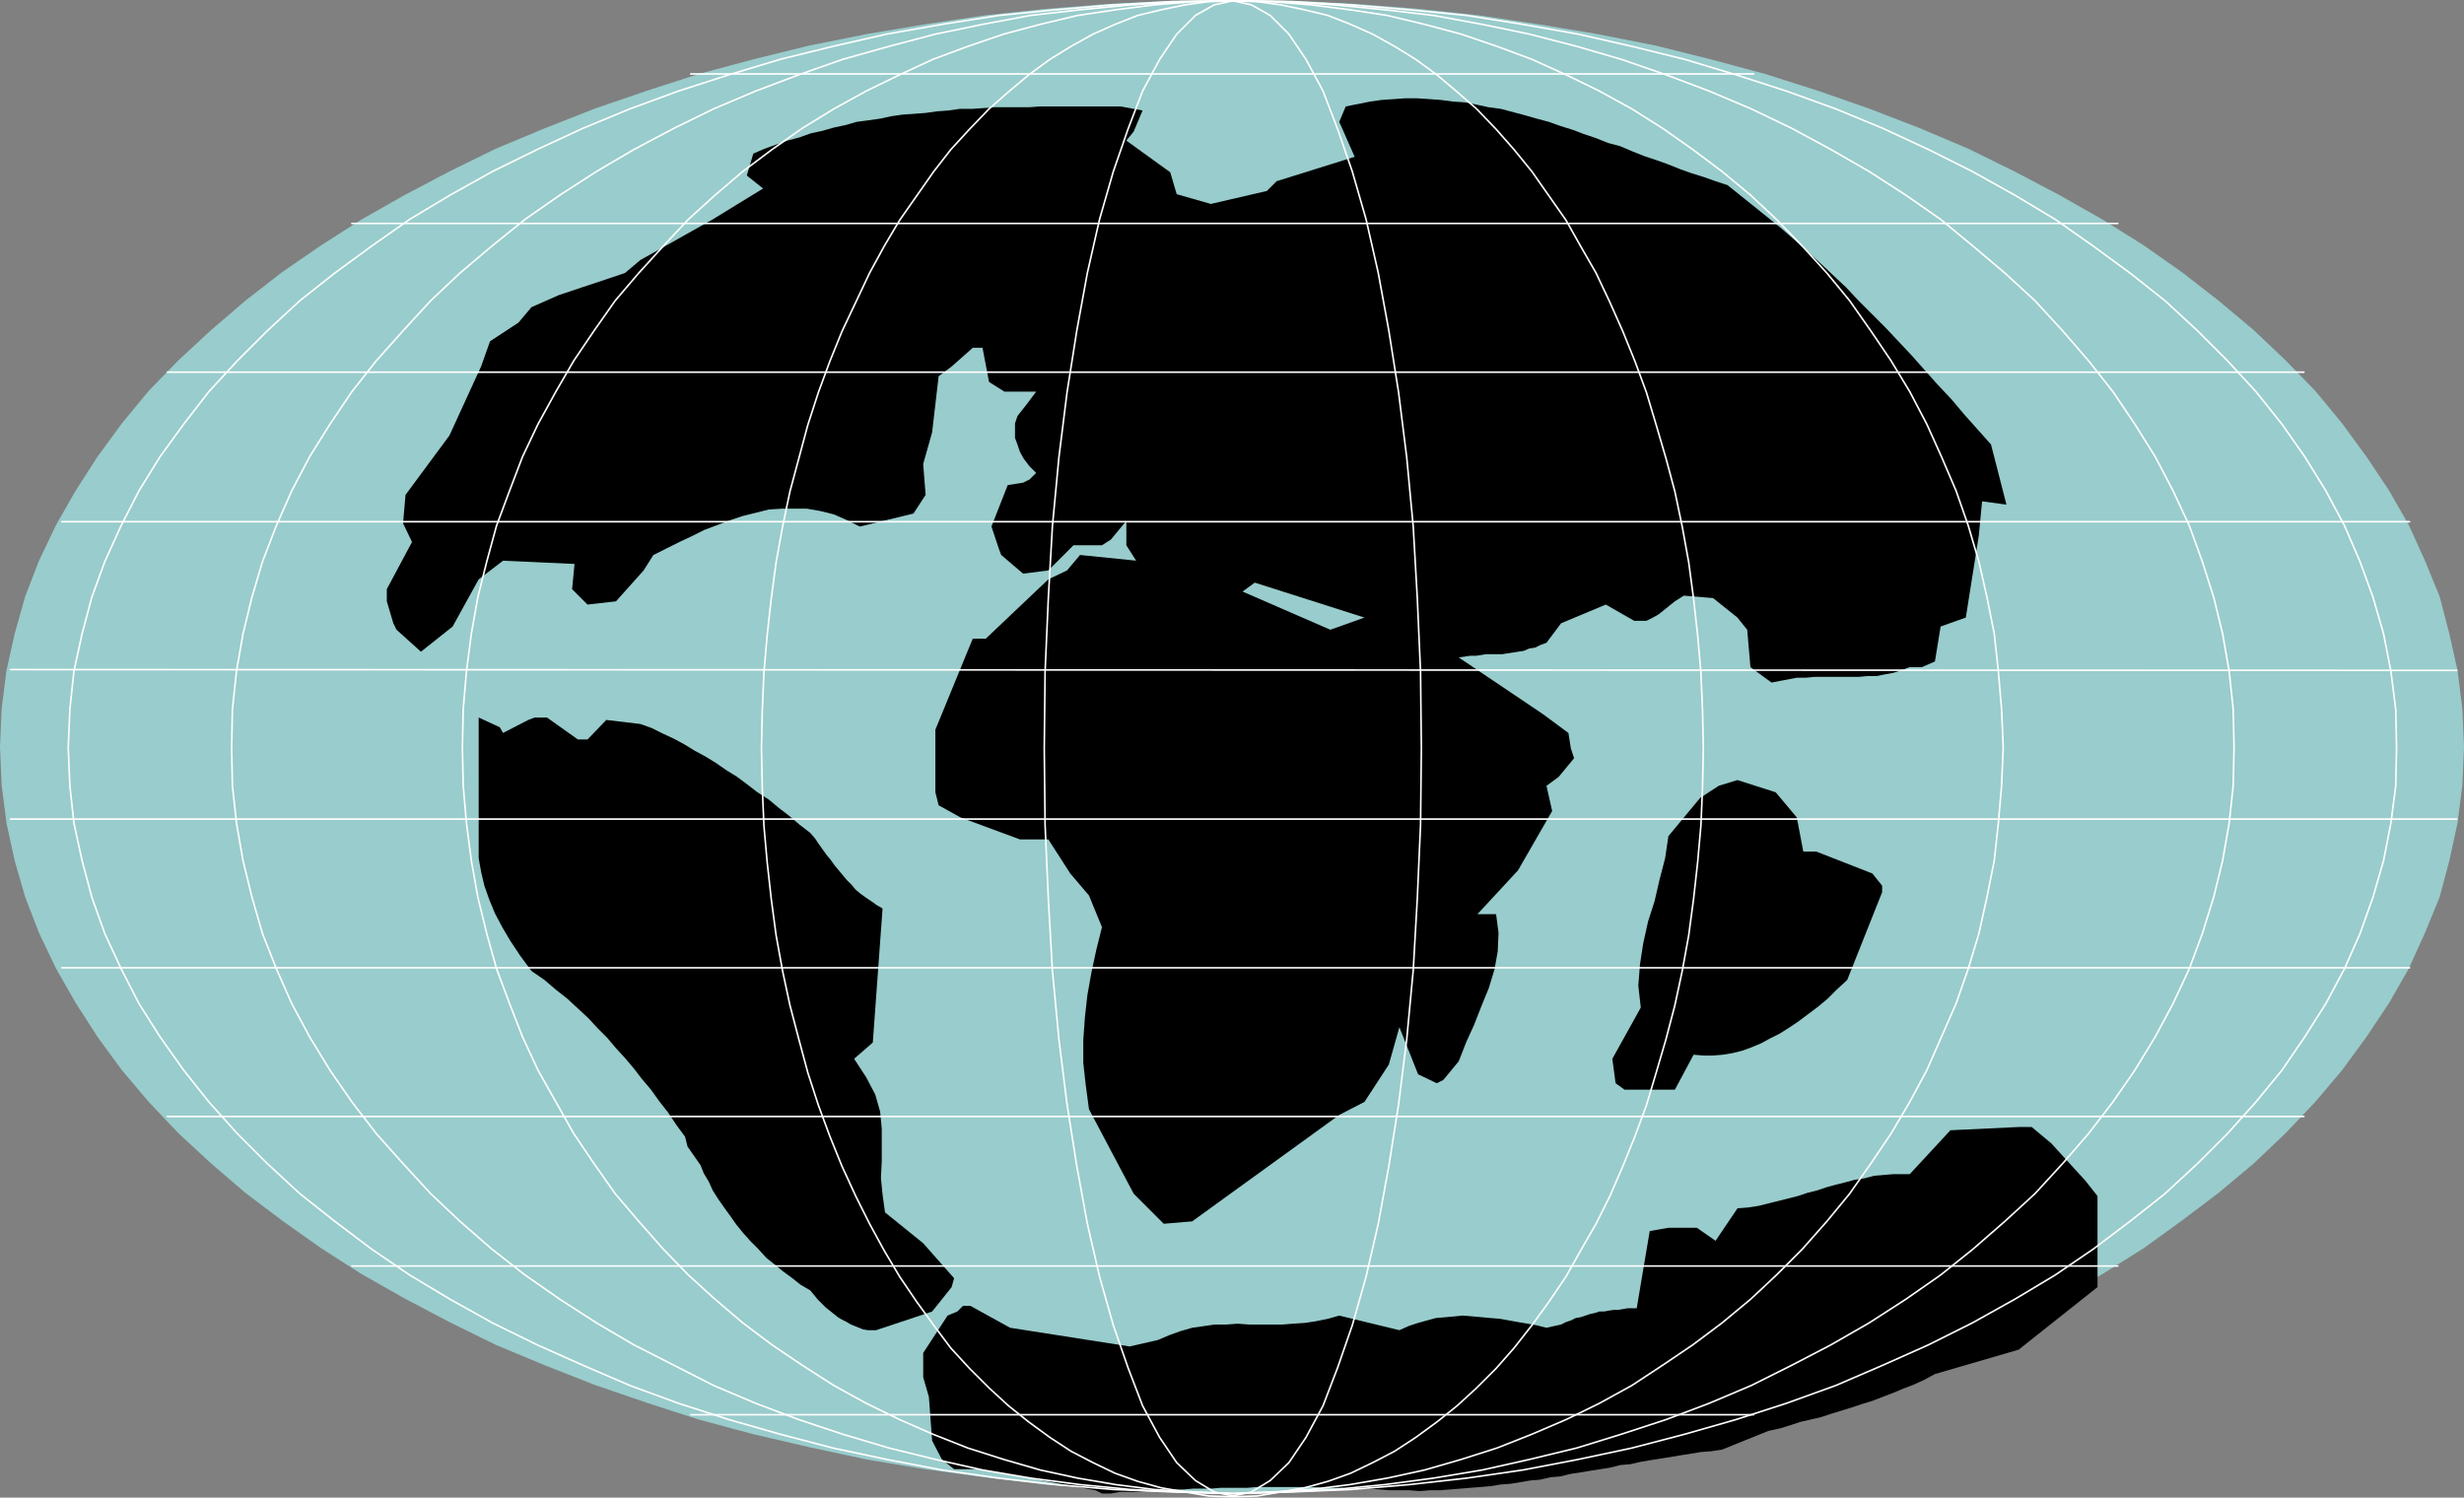 <?xml version="1.0" encoding="UTF-8" standalone="no"?>
<svg
   version="1.0"
   width="129.638mm"
   height="78.799mm"
   id="svg21"
   sodipodi:docname="Globe 05.wmf"
   xmlns:inkscape="http://www.inkscape.org/namespaces/inkscape"
   xmlns:sodipodi="http://sodipodi.sourceforge.net/DTD/sodipodi-0.dtd"
   xmlns="http://www.w3.org/2000/svg"
   xmlns:svg="http://www.w3.org/2000/svg">
  <rect width="100%" height="100%" fill="#808080" stroke="none"/>
  <sodipodi:namedview
     id="namedview21"
     pagecolor="#ffffff"
     bordercolor="#000000"
     borderopacity="0.25"
     inkscape:showpageshadow="2"
     inkscape:pageopacity="0.0"
     inkscape:pagecheckerboard="0"
     inkscape:deskcolor="#d1d1d1"
     inkscape:document-units="mm" />
  <defs
     id="defs1">
    <pattern
       id="WMFhbasepattern"
       patternUnits="userSpaceOnUse"
       width="6"
       height="6"
       x="0"
       y="0" />
  </defs>
  <path
     style="fill:#99cccc;fill-opacity:1;fill-rule:evenodd;stroke:none"
     d="M 244.985,3.6248918e-6 257.59,0.162 l 12.443,0.646 12.12,0.97 12.12,1.293 11.797,1.778 11.635,1.939 11.474,2.262 10.989,2.747 10.827,2.909 10.666,3.394 10.181,3.555 10.019,3.878 9.534,4.04 9.211,4.525 8.888,4.686 8.565,4.848 8.242,5.171 7.595,5.333 7.272,5.656 6.949,5.817 6.302,5.979 5.979,6.141 5.333,6.464 4.848,6.625 4.525,6.787 3.878,6.787 3.232,7.11 2.909,7.11 1.939,7.433 1.616,7.272 0.97,7.595 0.323,7.595 -0.323,7.595 -0.97,7.595 -1.616,7.433 -1.939,7.272 -2.909,7.11 -3.232,7.11 -3.878,6.787 -4.525,6.787 -4.848,6.625 -5.333,6.302 -5.979,6.302 -6.302,5.979 -6.949,5.817 -7.272,5.494 -7.595,5.494 -8.242,5.171 -8.565,4.848 -8.888,4.686 -9.211,4.525 -9.534,4.04 -10.019,3.878 -10.181,3.555 -10.666,3.394 -10.827,2.909 -10.989,2.586 -11.474,2.424 -11.635,1.939 -11.797,1.616 -12.12,1.454 -12.12,0.808 -12.443,0.646 -12.605,0.162 -12.605,-0.162 -12.443,-0.646 -12.12,-0.808 -12.12,-1.454 -11.797,-1.616 -11.635,-1.939 -11.312,-2.424 -11.15,-2.586 -10.827,-2.909 -10.504,-3.394 -10.342,-3.555 -9.858,-3.878 -9.696,-4.04 -9.211,-4.525 -8.888,-4.686 -8.565,-4.848 -8.08,-5.171 -7.757,-5.494 -7.272,-5.494 -6.787,-5.817 -6.464,-5.979 -5.979,-6.302 -5.333,-6.302 -4.848,-6.625 -4.363,-6.787 -3.878,-6.787 L 7.757,185.512 5.01,178.402 2.909,171.13 1.293,163.697 0.323,156.102 0,148.507 l 0.323,-7.595 0.97,-7.595 1.616,-7.272 2.101,-7.433 2.747,-7.11 3.394,-7.11 3.878,-6.787 4.363,-6.787 4.848,-6.625 5.333,-6.464 5.979,-6.141 6.464,-5.979 6.787,-5.817 7.272,-5.656 7.757,-5.333 8.08,-5.171 8.565,-4.848 8.888,-4.686 9.211,-4.525 9.696,-4.04 9.858,-3.878 10.342,-3.555 10.504,-3.394 10.827,-2.909 L 160.953,9.049 172.265,6.787 183.901,4.848 195.697,3.07 207.817,1.778 219.937,0.808 232.381,0.162 244.985,3.6248918e-6 Z"
     id="path1" />
  <path
     style="fill:#000000;fill-opacity:1;fill-rule:evenodd;stroke:none"
     d="m 217.837,296.367 -22.947,-4.202 h -5.171 l -2.424,-1.939 -1.939,-3.717 -0.646,-8.726 -1.131,-3.878 v -4.848 l 4.848,-7.433 1.939,-0.808 1.131,-1.131 h 1.454 l 7.918,4.363 23.755,3.717 5.656,-1.293 2.262,-0.97 2.262,-0.808 2.262,-0.646 2.262,-0.323 2.262,-0.323 h 2.262 l 2.262,-0.162 2.262,0.162 h 2.262 2.101 2.262 l 2.101,-0.162 2.424,-0.162 2.101,-0.323 2.424,-0.485 2.262,-0.646 11.958,2.909 1.778,-0.808 1.939,-0.646 1.778,-0.485 1.778,-0.485 1.939,-0.162 1.778,-0.162 1.616,-0.162 1.939,0.162 1.778,0.162 1.778,0.162 1.939,0.162 1.778,0.323 1.778,0.323 1.939,0.323 1.778,0.323 1.939,0.485 2.909,-0.646 0.97,-0.485 0.97,-0.323 0.97,-0.485 0.97,-0.162 0.97,-0.323 0.97,-0.323 0.808,-0.162 0.97,-0.323 h 0.97 l 0.808,-0.162 1.131,-0.162 h 0.808 l 0.97,-0.162 0.97,-0.162 h 0.808 0.97 l 2.586,-15.352 3.717,-0.646 h 5.656 l 3.717,2.586 4.363,-6.464 2.101,-0.162 2.101,-0.323 1.939,-0.485 1.939,-0.485 1.939,-0.485 1.939,-0.485 1.939,-0.646 1.939,-0.485 1.939,-0.646 1.778,-0.485 1.939,-0.485 1.778,-0.485 2.101,-0.323 1.778,-0.485 1.939,-0.162 1.939,-0.162 h 3.232 l 8.08,-8.726 13.574,-0.646 h 2.586 l 3.878,3.232 6.787,7.433 2.424,3.07 v 18.099 l -15.675,12.443 -16.645,4.848 -2.101,1.131 -2.101,0.97 -2.101,0.808 -1.939,0.808 -2.101,0.808 -2.101,0.808 -2.101,0.646 -1.939,0.646 -2.101,0.646 -2.101,0.646 -1.939,0.646 -2.101,0.485 -2.101,0.485 -1.939,0.646 -2.101,0.646 -2.262,0.485 -9.211,3.717 -2.101,0.323 -2.101,0.162 -1.939,0.323 -2.101,0.323 -1.939,0.323 -1.939,0.323 -2.101,0.323 -1.939,0.323 -2.101,0.485 -1.939,0.162 -1.939,0.485 -1.939,0.323 -2.101,0.323 -1.939,0.323 -2.101,0.323 -1.939,0.485 -1.939,0.162 -2.101,0.485 -1.939,0.162 -1.939,0.323 -1.939,0.323 -2.101,0.162 -1.939,0.323 -1.939,0.162 -2.101,0.162 -1.939,0.162 -2.101,0.162 -1.939,0.162 h -2.101 l -1.939,0.162 -2.101,-0.162 h -1.939 -1.939 l -1.939,-0.162 -1.939,-0.162 h -1.939 -1.939 l -1.778,-0.162 h -1.939 -1.939 l -1.778,-0.162 h -1.939 -1.778 -1.939 -1.778 -1.778 -1.939 l -1.939,0.162 h -1.778 -1.778 -1.778 l -1.939,0.162 h -1.778 -1.778 l -1.778,0.162 h -1.778 l -1.939,0.162 h -1.778 l -1.778,0.162 -1.939,0.162 h -1.616 -1.939 l -1.778,0.323 h -1.778 l -1.293,-0.646 z"
     id="path2" />
  <path
     style="fill:#000000;fill-opacity:1;fill-rule:evenodd;stroke:none"
     d="m 174.205,264.533 h -0.808 -0.808 l -0.97,-0.162 -0.808,-0.323 -0.808,-0.323 -0.808,-0.323 -0.808,-0.485 -0.97,-0.485 -0.808,-0.485 -0.808,-0.646 -0.808,-0.646 -0.808,-0.646 -0.808,-0.808 -0.808,-0.808 -0.646,-0.808 -0.808,-0.97 -1.939,-1.131 -1.616,-1.293 -1.778,-1.293 -1.778,-1.454 -1.616,-1.293 -1.616,-1.778 -1.454,-1.454 -1.454,-1.616 -1.454,-1.778 -1.131,-1.616 -1.293,-1.778 -1.131,-1.616 -1.131,-1.778 -0.808,-1.778 -0.97,-1.616 -0.646,-1.616 -2.586,-3.717 -0.485,-1.939 -1.778,-2.424 -1.616,-2.424 -1.778,-2.262 -1.616,-2.262 -1.778,-2.101 -1.616,-2.101 -1.778,-2.101 -1.778,-1.939 -1.778,-2.101 -1.939,-1.939 -1.778,-1.939 -2.101,-1.939 -2.101,-1.939 -2.262,-1.778 -2.262,-1.939 -2.586,-1.778 -2.262,-3.07 -1.939,-2.909 -1.616,-2.747 -1.454,-2.747 -1.131,-2.747 -0.97,-2.747 -0.646,-2.747 -0.485,-2.747 v -27.956 l 4.202,1.939 0.646,1.131 5.01,-2.586 1.293,-0.485 h 2.424 l 6.141,4.363 h 1.939 l 3.717,-3.878 6.787,0.808 2.262,0.808 2.262,1.131 2.101,0.97 2.101,1.131 2.101,1.293 2.101,1.131 2.101,1.293 2.101,1.454 2.101,1.293 1.939,1.454 2.101,1.616 2.262,1.454 1.939,1.616 2.101,1.616 2.101,1.778 2.101,1.616 0.97,1.131 0.646,0.97 0.808,1.131 0.808,1.131 0.808,0.97 0.808,1.131 0.808,0.97 0.808,0.97 0.808,0.97 0.97,0.97 0.808,0.97 0.97,0.808 1.131,0.808 0.97,0.646 1.131,0.808 1.131,0.646 -1.939,26.663 -3.717,3.232 2.424,3.717 1.778,3.394 0.97,3.394 0.323,3.394 v 3.07 3.394 l -0.162,3.394 0.323,3.232 0.485,3.555 7.595,6.141 6.141,6.949 -0.485,1.778 -3.878,4.848 -11.15,3.717 z"
     id="path3" />
  <path
     style="fill:#000000;fill-opacity:1;fill-rule:evenodd;stroke:none"
     d="m 231.411,243.364 -5.979,-5.979 -8.888,-16.806 -0.646,-4.848 -0.485,-4.363 v -4.525 l 0.323,-4.525 0.485,-4.363 0.808,-4.525 0.97,-4.525 1.131,-4.525 -2.586,-6.302 -3.717,-4.363 -4.363,-6.787 h -5.656 l -11.797,-4.363 -4.363,-2.424 -0.646,-2.586 v -12.443 l 7.434,-18.099 h 2.586 l 12.443,-11.797 3.717,-1.778 2.586,-3.07 11.15,1.131 -1.939,-3.07 v -4.848 l -3.07,3.717 -1.778,1.131 h -5.656 l -5.01,5.009 -5.01,0.646 -4.363,-3.717 -0.485,-1.293 -1.454,-4.363 3.232,-8.241 3.07,-0.485 1.293,-0.646 1.293,-1.293 -1.293,-1.293 -1.131,-1.454 -0.808,-1.454 -0.485,-1.454 -0.485,-1.293 V 85.646 84.192 l 0.485,-1.454 1.778,-2.262 1.939,-2.586 h -6.302 l -3.07,-1.939 -1.293,-6.787 h -1.939 l -4.202,3.717 -2.586,1.939 -1.293,11.15 -1.778,6.302 0.485,6.141 -2.424,3.717 -10.666,2.586 -2.586,-1.293 -2.586,-1.131 -2.586,-0.646 -2.747,-0.485 h -2.424 -2.586 l -2.586,0.162 -2.586,0.646 -2.586,0.646 -2.424,0.808 -2.586,0.97 -2.586,0.97 -2.586,1.293 -2.424,1.131 -2.586,1.293 -2.586,1.293 -1.939,3.07 -5.494,6.141 -5.656,0.646 -3.07,-3.07 0.485,-5.009 -14.221,-0.646 -4.848,3.717 -5.171,9.373 -6.302,5.009 -4.848,-4.363 -0.646,-1.293 -1.293,-4.363 v -2.424 l 5.01,-9.373 -1.778,-3.717 0.485,-5.656 8.726,-11.797 6.302,-13.736 1.778,-5.009 5.656,-3.717 2.586,-3.07 5.494,-2.424 13.09,-4.363 3.07,-2.586 14.382,-8.08 10.019,-6.141 -3.232,-2.586 1.293,-4.363 2.262,-0.97 2.262,-0.808 2.262,-0.808 2.424,-0.646 2.262,-0.808 2.262,-0.485 2.262,-0.646 2.262,-0.485 2.262,-0.646 2.424,-0.323 2.262,-0.323 2.262,-0.485 2.262,-0.323 2.262,-0.162 2.262,-0.162 2.262,-0.323 2.262,-0.162 2.262,-0.323 h 2.424 l 2.262,-0.162 2.262,-0.162 h 2.262 2.262 2.262 l 2.262,-0.162 h 2.262 2.262 2.262 2.424 2.262 2.262 2.262 l 4.363,0.808 -1.778,4.202 -1.454,1.778 8.726,6.302 1.293,4.363 6.787,1.939 11.15,-2.586 1.939,-1.939 15.514,-4.848 -2.424,-5.494 -0.646,-1.454 1.293,-3.07 2.424,-0.485 2.424,-0.485 2.262,-0.323 2.424,-0.162 2.262,-0.162 h 2.424 l 2.424,0.162 2.262,0.162 2.424,0.323 2.424,0.162 2.424,0.485 2.262,0.485 2.424,0.323 2.424,0.646 2.424,0.646 2.262,0.646 2.424,0.646 2.262,0.808 2.586,0.808 2.101,0.808 2.424,0.808 2.424,0.97 2.424,0.646 2.262,0.97 2.424,0.97 2.424,0.808 2.262,0.808 2.424,0.97 2.262,0.808 2.586,0.808 2.262,0.808 2.424,0.808 10.666,8.565 2.586,2.262 2.586,2.262 2.424,2.262 2.586,2.424 2.747,2.586 2.424,2.586 2.586,2.586 2.747,2.747 2.586,2.747 2.586,2.747 2.586,2.909 2.586,2.909 2.747,2.909 2.586,3.07 2.747,3.07 2.586,2.909 3.07,11.958 -4.848,-0.646 -0.646,6.787 -2.586,16.321 -5.01,1.778 -1.131,6.949 -2.586,1.131 h -2.424 l -1.778,0.646 -1.454,0.485 -1.778,0.323 -1.616,0.323 h -1.778 l -1.778,0.162 h -1.778 -1.778 -1.616 -1.778 -1.778 l -1.778,0.162 h -1.778 l -1.616,0.323 -1.778,0.323 -1.616,0.323 -4.202,-3.07 -0.646,-7.433 -1.939,-2.424 -4.848,-3.878 -5.818,-0.485 -1.778,1.131 -3.232,2.586 -1.131,0.646 -1.293,0.646 h -2.424 l -5.656,-3.232 -8.888,3.717 -2.909,3.878 -1.293,0.485 -0.97,0.485 -1.131,0.162 -1.131,0.485 -1.131,0.162 -0.97,0.162 -1.131,0.162 -0.97,0.162 h -1.131 -0.97 -1.131 l -0.97,0.162 -1.131,0.162 h -1.131 l -1.131,0.162 -1.131,0.162 16.806,11.312 5.01,3.717 0.485,3.07 0.646,1.939 -3.07,3.717 -2.424,1.778 1.131,5.009 -6.787,11.797 -8.08,8.726 h 3.717 l 0.485,3.717 -0.162,3.717 -0.646,3.555 -1.131,3.717 -1.454,3.555 -1.454,3.717 -1.616,3.555 -1.454,3.717 -3.07,3.717 -1.293,0.646 -3.717,-1.778 -3.717,-9.373 -2.101,7.433 -4.848,7.433 -5.01,2.586 -29.25,21.169 z"
     id="path4" />
  <path
     style="fill:#000000;fill-opacity:1;fill-rule:evenodd;stroke:none"
     d="m 323.038,216.7 -1.778,-1.293 -0.646,-4.848 5.656,-10.181 -0.485,-4.363 0.323,-4.202 0.646,-4.202 0.97,-4.363 1.293,-4.04 0.97,-4.202 1.131,-4.363 0.646,-4.363 6.302,-7.595 3.717,-2.424 3.717,-1.131 7.595,2.424 4.202,5.009 1.293,6.787 h 2.586 l 11.15,4.363 1.939,2.424 v 1.293 l -6.949,17.452 -2.101,1.939 -1.778,1.778 -1.939,1.616 -1.939,1.454 -1.939,1.454 -1.939,1.293 -1.778,1.131 -1.939,0.97 -1.778,0.97 -1.939,0.808 -1.778,0.646 -1.939,0.485 -1.939,0.323 -1.939,0.162 h -1.939 l -1.939,-0.162 -3.717,6.949 h -1.293 -1.293 -1.131 -1.293 -1.293 -1.131 -1.293 -1.293 z"
     id="path5" />
  <path
     style="fill:#99cccc;fill-opacity:1;fill-rule:evenodd;stroke:none"
     d="m 264.539,125.237 -17.453,-7.595 2.424,-1.778 21.816,6.949 z"
     id="path6" />
  <path
     style="fill:none;stroke:#ffffff;stroke-width:0.323px;stroke-linecap:round;stroke-linejoin:round;stroke-miterlimit:4;stroke-dasharray:none;stroke-opacity:1"
     d="M 137.36,14.705 H 348.732"
     id="path7" />
  <path
     style="fill:none;stroke:#ffffff;stroke-width:0.323px;stroke-linecap:round;stroke-linejoin:round;stroke-miterlimit:4;stroke-dasharray:none;stroke-opacity:1"
     d="M 69.973,44.439 H 421.129"
     id="path8" />
  <path
     style="fill:none;stroke:#ffffff;stroke-width:0.323px;stroke-linecap:round;stroke-linejoin:round;stroke-miterlimit:4;stroke-dasharray:none;stroke-opacity:1"
     d="M 33.29,74.011 H 458.135"
     id="path9" />
  <path
     style="fill:none;stroke:#ffffff;stroke-width:0.323px;stroke-linecap:round;stroke-linejoin:round;stroke-miterlimit:4;stroke-dasharray:none;stroke-opacity:1"
     d="M 12.282,103.745 H 479.143"
     id="path10" />
  <path
     style="fill:none;stroke:#ffffff;stroke-width:0.323px;stroke-linecap:round;stroke-linejoin:round;stroke-miterlimit:4;stroke-dasharray:none;stroke-opacity:1"
     d="m 2.101,133.155 486.415,0.162"
     id="path11" />
  <path
     style="fill:none;stroke:#ffffff;stroke-width:0.323px;stroke-linecap:round;stroke-linejoin:round;stroke-miterlimit:4;stroke-dasharray:none;stroke-opacity:1"
     d="M 2.101,162.889 H 488.516"
     id="path12" />
  <path
     style="fill:none;stroke:#ffffff;stroke-width:0.323px;stroke-linecap:round;stroke-linejoin:round;stroke-miterlimit:4;stroke-dasharray:none;stroke-opacity:1"
     d="M 12.282,192.461 H 479.143"
     id="path13" />
  <path
     style="fill:none;stroke:#ffffff;stroke-width:0.323px;stroke-linecap:round;stroke-linejoin:round;stroke-miterlimit:4;stroke-dasharray:none;stroke-opacity:1"
     d="M 33.29,222.033 H 458.135"
     id="path14" />
  <path
     style="fill:none;stroke:#ffffff;stroke-width:0.323px;stroke-linecap:round;stroke-linejoin:round;stroke-miterlimit:4;stroke-dasharray:none;stroke-opacity:1"
     d="M 69.973,251.767 H 421.129"
     id="path15" />
  <path
     style="fill:none;stroke:#ffffff;stroke-width:0.323px;stroke-linecap:round;stroke-linejoin:round;stroke-miterlimit:4;stroke-dasharray:none;stroke-opacity:1"
     d="M 137.36,281.339 H 348.732"
     id="path16" />
  <path
     style="fill:none;stroke:#ffffff;stroke-width:0.323px;stroke-linecap:round;stroke-linejoin:round;stroke-miterlimit:4;stroke-dasharray:none;stroke-opacity:1"
     d="m 245.147,0.162 11.797,0.162 11.635,0.646 11.635,0.97 11.474,1.131 11.15,1.778 10.989,1.939 10.666,2.424 10.504,2.586 10.181,3.07 10.019,3.232 9.858,3.555 9.373,3.878 9.05,4.202 8.726,4.363 8.403,4.686 8.08,4.848 7.595,5.333 7.272,5.333 6.949,5.494 6.464,5.979 5.979,5.979 5.656,6.141 5.171,6.464 4.525,6.464 4.202,6.787 3.717,6.949 3.07,7.11 2.586,7.11 2.101,7.272 1.454,7.433 0.97,7.595 0.162,7.595 -0.162,7.595 -0.97,7.433 -1.454,7.433 -2.101,7.272 -2.586,7.272 -3.07,6.949 -3.717,6.949 -4.202,6.625 -4.525,6.625 -5.171,6.302 -5.656,6.302 -5.979,5.979 -6.464,5.979 -6.949,5.494 -7.272,5.494 -7.595,5.171 -8.08,4.848 -8.403,4.686 -8.726,4.363 -9.05,4.04 -9.373,4.04 -9.858,3.555 -10.019,3.232 -10.181,2.909 -10.504,2.747 -10.666,2.262 -10.989,2.101 -11.15,1.616 -11.474,1.293 -11.635,0.97 -11.635,0.485 -11.797,0.323 -11.958,-0.323 -11.797,-0.485 -11.474,-0.97 -11.312,-1.293 -11.312,-1.616 -10.989,-2.101 -10.666,-2.262 -10.504,-2.747 -10.181,-2.909 -10.019,-3.232 -9.696,-3.555 -9.373,-4.04 -9.05,-4.04 -8.888,-4.363 -8.403,-4.686 -8.08,-4.848 -7.595,-5.171 -7.272,-5.494 -6.949,-5.494 -6.464,-5.979 -5.979,-5.979 -5.656,-6.302 -5.01,-6.302 -4.686,-6.625 -4.202,-6.625 -3.555,-6.949 -3.232,-6.949 -2.586,-7.272 -1.939,-7.272 -1.616,-7.433 -0.808,-7.433 -0.323,-7.595 0.323,-7.595 0.808,-7.595 1.616,-7.433 1.939,-7.272 2.586,-7.11 3.232,-7.11 3.555,-6.949 4.202,-6.787 4.686,-6.464 5.01,-6.464 5.656,-6.141 5.979,-5.979 6.464,-5.979 6.949,-5.494 7.272,-5.333 7.595,-5.333 8.08,-4.848 8.403,-4.686 8.888,-4.363 9.05,-4.202 9.373,-3.878 9.696,-3.555 10.019,-3.232 10.181,-3.07 L 165.64,9.211 176.305,6.787 187.294,4.848 198.606,3.07 209.918,1.939 221.392,0.97 233.189,0.323 245.147,0.162"
     id="path17" />
  <path
     style="fill:none;stroke:#ffffff;stroke-width:0.323px;stroke-linecap:round;stroke-linejoin:round;stroke-miterlimit:4;stroke-dasharray:none;stroke-opacity:1"
     d="m 245.147,0.162 10.181,0.162 10.019,0.646 10.019,0.97 9.696,1.131 9.696,1.778 9.373,1.939 9.373,2.424 8.888,2.586 8.888,3.07 8.565,3.232 8.403,3.555 8.08,3.878 7.757,4.202 7.595,4.363 7.272,4.686 6.949,4.848 6.464,5.333 6.302,5.333 5.979,5.494 5.494,5.979 5.171,5.979 4.848,6.141 4.363,6.464 4.04,6.464 3.555,6.787 3.232,6.949 2.586,7.11 2.262,7.11 1.778,7.272 1.293,7.433 0.808,7.595 0.162,7.595 -0.162,7.595 -0.808,7.433 -1.293,7.433 -1.778,7.272 -2.262,7.272 -2.586,6.949 -3.232,6.949 -3.555,6.625 -4.04,6.625 -4.363,6.302 -4.848,6.302 -5.171,5.979 -5.494,5.979 -5.979,5.494 -6.302,5.494 -6.464,5.171 -6.949,4.848 -7.272,4.686 -7.595,4.363 -7.757,4.04 -8.08,4.04 -8.403,3.555 -8.565,3.232 -8.888,2.909 -8.888,2.747 -9.373,2.262 -9.373,2.101 -9.696,1.616 -9.696,1.293 -10.019,0.97 -10.019,0.485 -10.181,0.323 -10.342,-0.323 -10.019,-0.485 -10.019,-0.97 -9.858,-1.293 -9.534,-1.616 -9.373,-2.101 -9.211,-2.262 -9.211,-2.747 -8.726,-2.909 -8.565,-3.232 -8.403,-3.555 -7.918,-4.04 -7.918,-4.04 -7.434,-4.363 -7.272,-4.686 -6.949,-4.848 -6.626,-5.171 -6.302,-5.494 -5.818,-5.494 -5.494,-5.979 -5.333,-5.979 -4.848,-6.302 -4.363,-6.302 -4.04,-6.625 -3.555,-6.625 -3.07,-6.949 -2.747,-6.949 -2.101,-7.272 -1.778,-7.272 -1.293,-7.433 -0.808,-7.433 -0.162,-7.595 0.162,-7.595 0.808,-7.595 1.293,-7.433 1.778,-7.272 2.101,-7.11 2.747,-7.11 3.07,-6.949 3.555,-6.787 4.04,-6.464 4.363,-6.464 4.848,-6.141 5.333,-5.979 5.494,-5.979 5.818,-5.494 6.302,-5.333 6.626,-5.333 6.949,-4.848 7.272,-4.686 7.434,-4.363 7.918,-4.202 7.918,-3.878 8.403,-3.555 8.565,-3.232 8.726,-3.07 9.211,-2.586 9.211,-2.424 9.373,-1.939 9.534,-1.778 9.858,-1.131 10.019,-0.97 10.019,-0.646 10.342,-0.162"
     id="path18" />
  <path
     style="fill:none;stroke:#ffffff;stroke-width:0.323px;stroke-linecap:round;stroke-linejoin:round;stroke-miterlimit:4;stroke-dasharray:none;stroke-opacity:1"
     d="m 245.147,0.162 7.918,0.162 7.595,0.646 7.757,0.97 7.434,1.131 7.434,1.778 7.272,1.939 7.11,2.424 6.949,2.586 6.787,3.07 6.626,3.232 6.464,3.555 6.141,3.878 5.979,4.202 5.818,4.363 5.656,4.686 5.171,4.848 5.171,5.333 4.848,5.333 4.525,5.494 4.202,5.979 4.04,5.979 3.717,6.141 3.394,6.464 2.909,6.464 2.909,6.787 2.424,6.949 2.101,7.11 1.616,7.11 1.454,7.272 0.808,7.433 0.646,7.595 0.323,7.595 -0.323,7.595 -0.646,7.433 -0.808,7.433 -1.454,7.272 -1.616,7.272 -2.101,6.949 -2.424,6.949 -2.909,6.625 -2.909,6.625 -3.394,6.302 -3.717,6.302 -4.04,5.979 -4.202,5.979 -4.525,5.494 -4.848,5.494 -5.171,5.171 -5.171,4.848 -5.656,4.686 -5.818,4.363 -5.979,4.04 -6.141,4.04 -6.464,3.555 -6.626,3.232 -6.787,2.909 -6.949,2.747 -7.11,2.262 -7.272,2.101 -7.434,1.616 -7.434,1.293 -7.757,0.97 -7.595,0.485 -7.918,0.323 -7.918,-0.323 -7.757,-0.485 -7.595,-0.97 -7.595,-1.293 -7.434,-1.616 -7.272,-2.101 -7.11,-2.262 -6.949,-2.747 -6.626,-2.909 -6.626,-3.232 -6.464,-3.555 -6.302,-4.04 -5.979,-4.04 -5.818,-4.363 -5.494,-4.686 -5.333,-4.848 -5.01,-5.171 -4.848,-5.494 -4.686,-5.494 -4.202,-5.979 -4.04,-5.979 -3.555,-6.302 -3.555,-6.302 -3.07,-6.625 -2.586,-6.625 -2.586,-6.949 -1.939,-6.949 -1.778,-7.272 -1.293,-7.272 -0.97,-7.433 -0.646,-7.433 -0.162,-7.595 0.162,-7.595 0.646,-7.595 0.97,-7.433 1.293,-7.272 1.778,-7.11 1.939,-7.11 2.586,-6.949 2.586,-6.787 3.07,-6.464 3.555,-6.464 3.555,-6.141 4.04,-5.979 4.202,-5.979 4.686,-5.494 4.848,-5.333 5.01,-5.333 5.333,-4.848 5.494,-4.686 5.818,-4.363 5.979,-4.202 6.302,-3.878 6.464,-3.555 6.626,-3.232 6.626,-3.07 6.949,-2.586 7.11,-2.424 7.272,-1.939 7.434,-1.778 7.595,-1.131 7.595,-0.97 7.757,-0.646 7.918,-0.162"
     id="path19" />
  <path
     style="fill:none;stroke:#ffffff;stroke-width:0.323px;stroke-linecap:round;stroke-linejoin:round;stroke-miterlimit:4;stroke-dasharray:none;stroke-opacity:1"
     d="m 245.147,0.162 4.848,0.162 4.686,0.646 4.686,0.97 4.686,1.131 4.525,1.778 4.363,1.939 4.363,2.424 4.202,2.586 4.202,3.07 4.04,3.394 3.878,3.394 3.878,4.04 3.555,4.04 3.555,4.363 3.394,4.848 3.394,4.848 2.909,5.171 3.07,5.333 2.747,5.817 2.586,5.817 2.424,5.979 2.262,6.141 1.939,6.464 1.939,6.625 1.778,6.625 1.454,6.949 1.293,7.11 0.97,7.272 0.808,7.272 0.646,7.433 0.323,7.433 0.162,7.595 -0.162,7.757 -0.323,7.595 -0.646,7.272 -0.808,7.272 -0.97,7.272 -1.293,7.11 -1.454,6.787 -1.778,6.787 -1.939,6.625 -1.939,6.464 -2.262,6.141 -2.424,5.979 -2.586,5.979 -2.747,5.494 -3.07,5.333 -2.909,5.171 -3.394,5.009 -3.394,4.686 -3.555,4.525 -3.555,4.04 -3.878,3.878 -3.878,3.555 -4.04,3.232 -4.202,3.07 -4.202,2.747 -4.363,2.262 -4.363,2.101 -4.525,1.616 -4.686,1.293 -4.686,0.808 -4.686,0.808 -4.848,0.162 -4.848,-0.162 -4.686,-0.808 -4.686,-0.808 -4.686,-1.293 -4.525,-1.616 -4.363,-2.101 -4.363,-2.262 -4.202,-2.747 -4.202,-3.07 -4.04,-3.232 -3.878,-3.555 -3.878,-3.878 -3.717,-4.04 -3.394,-4.525 -3.394,-4.686 -3.394,-5.009 -3.07,-5.171 -2.909,-5.333 -2.747,-5.494 -2.747,-5.979 -2.424,-5.979 -2.262,-6.141 -2.101,-6.464 -1.778,-6.625 -1.778,-6.787 -1.454,-6.787 -1.293,-7.11 -0.97,-7.272 -0.808,-7.272 -0.646,-7.272 -0.323,-7.595 -0.162,-7.757 0.162,-7.595 0.323,-7.433 0.646,-7.433 0.808,-7.272 0.97,-7.272 1.293,-7.11 1.454,-6.949 1.778,-6.625 1.778,-6.625 2.101,-6.464 2.262,-6.141 2.424,-5.979 2.747,-5.817 2.747,-5.817 2.909,-5.333 3.07,-5.171 3.394,-4.848 3.394,-4.848 3.394,-4.363 3.717,-4.04 3.878,-4.04 3.878,-3.394 4.04,-3.394 4.202,-3.07 4.202,-2.586 4.363,-2.424 4.363,-1.939 4.525,-1.778 4.686,-1.131 4.686,-0.97 4.686,-0.646 4.848,-0.162"
     id="path20" />
  <path
     style="fill:none;stroke:#ffffff;stroke-width:0.323px;stroke-linecap:round;stroke-linejoin:round;stroke-miterlimit:4;stroke-dasharray:none;stroke-opacity:1"
     d="m 245.147,0.162 3.717,0.808 3.717,2.101 3.717,3.717 3.394,5.009 3.394,6.302 2.909,7.595 2.909,8.403 2.747,9.534 2.424,10.665 2.101,11.473 1.939,12.281 1.616,12.928 1.293,13.736 0.808,14.22 0.646,14.705 0.162,15.19 -0.162,15.19 -0.646,14.705 -0.808,14.22 -1.293,13.736 -1.616,12.928 -1.939,12.281 -2.101,11.473 -2.424,10.504 -2.747,9.696 -2.909,8.403 -2.909,7.595 -3.394,6.302 -3.394,5.009 -3.717,3.555 -3.717,2.262 -3.717,0.808 -3.717,-0.808 -3.717,-2.262 -3.717,-3.555 -3.394,-5.009 -3.394,-6.302 -2.909,-7.595 -2.909,-8.403 -2.747,-9.696 -2.424,-10.504 -2.101,-11.473 -1.939,-12.281 -1.616,-12.928 -1.293,-13.736 -0.808,-14.22 -0.646,-14.705 -0.162,-15.19 0.162,-15.19 0.646,-14.705 0.808,-14.22 1.293,-13.736 1.616,-12.928 1.939,-12.281 2.101,-11.473 2.424,-10.665 2.747,-9.534 2.909,-8.403 2.909,-7.595 3.394,-6.302 3.394,-5.009 3.717,-3.717 3.717,-2.101 3.717,-0.808"
     id="path21" />
</svg>
